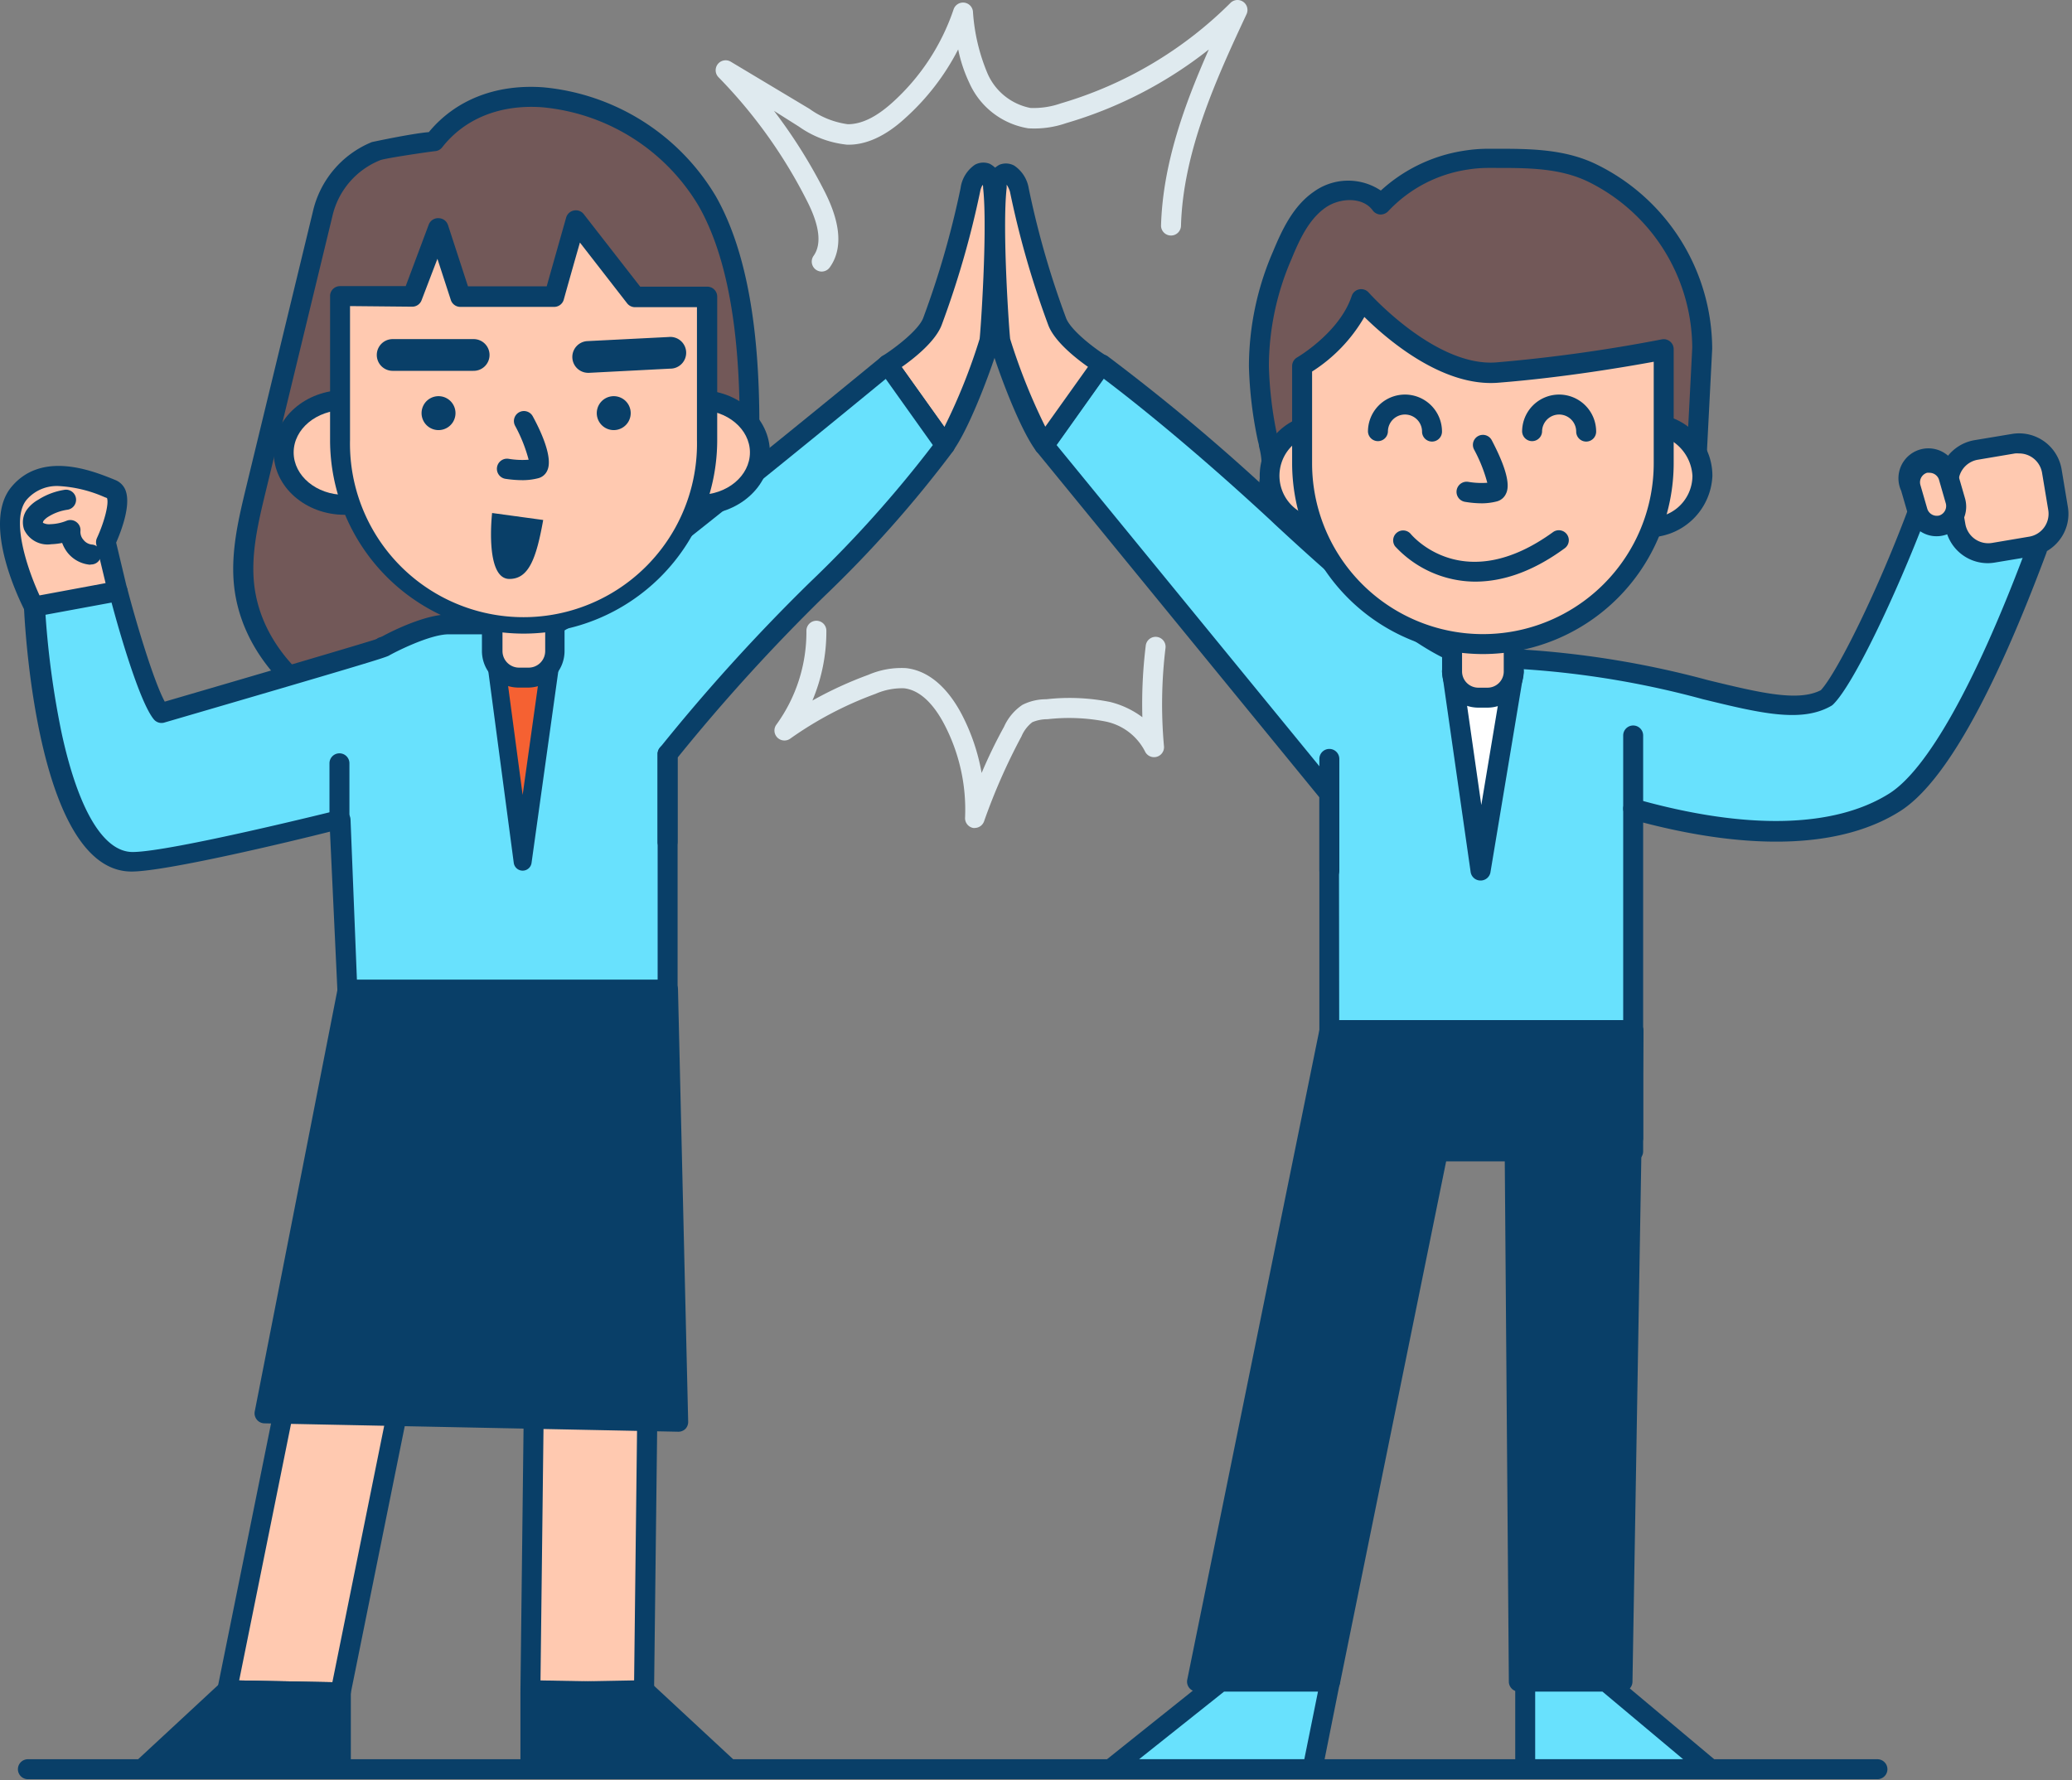 <svg xmlns="http://www.w3.org/2000/svg" width="327" height="281" fill="none"><rect width="100%" height="100%" fill="#808080" stroke="none"/><path fill="#68E1FD" d="M303.017 79.713c-5.039 13.51-11.873 27.525-14.755 30.344-8.409 4.866-25.195-6.299-55.35-6.299-6.913 0-24.754-16.755-31.257-22.786a320.708 320.708 0 0 0-27.793-23.478l-9.071 12.74 45.005 55.018v54.311h47.949v-51.964a84.822 84.822 0 0 0 22.502 3.574 34.746 34.746 0 0 0 18.707-4.614c8.157-5.149 16.708-24.58 22.455-39.965l-18.392-6.881z"/><path fill="#093F68" d="M257.745 181.169h-47.949a1.578 1.578 0 0 1-1.575-1.575v-53.743l-44.642-54.595a1.576 1.576 0 0 1 0-1.905l9.054-12.74a1.577 1.577 0 0 1 1.024-.63 1.573 1.573 0 0 1 1.181.269 320.548 320.548 0 0 1 27.935 23.62l.677.63c5.81 5.385 23.463 21.746 29.525 21.746 12.37.165 24.67 1.884 36.611 5.118 8.189 1.984 14.173 3.433 17.779 1.574 2.519-2.708 9.054-15.746 14.172-29.635a1.578 1.578 0 0 1 .822-.887 1.577 1.577 0 0 1 1.209-.042l18.455 6.881a1.572 1.572 0 0 1 .929 2.032c-8.471 22.706-16.235 36.422-23.084 40.752-9.165 5.795-23.259 6.299-40.549 1.795v49.902a1.575 1.575 0 0 1-1.574 1.433zm-46.375-3.149h44.8v-50.39a1.57 1.57 0 0 1 .63-1.244c.194-.149.421-.251.661-.298.241-.046.489-.036.725.03 17.321 4.897 31.289 4.614 39.997-.882 5.936-3.763 13.463-17.132 21.258-37.792l-15.574-5.7c-4.582 11.983-11.322 26.281-14.566 29.446-.094.092-.2.171-.315.236-4.724 2.709-11.227 1.134-20.266-1.07a142.942 142.942 0 0 0-35.871-5.024c-6.425 0-19.62-11.416-31.667-22.58l-.661-.63c-13.401-12.409-23.053-19.873-26.376-22.377l-7.433 10.456 44.249 54.091c.226.281.348.631.346.992l.063 52.736z"/><path fill="#fff" d="m233.668 137.409-4.504-31.415h9.732l-5.228 31.415z"/><path fill="#093F68" d="M233.668 138.983a1.572 1.572 0 0 1-1.575-1.354l-4.503-31.415a1.572 1.572 0 0 1 1.574-1.811h9.732a1.575 1.575 0 0 1 1.197.567 1.579 1.579 0 0 1 .362 1.276l-5.244 31.493a1.576 1.576 0 0 1-1.543 1.244zm-2.693-31.493 2.803 19.573 3.26-19.573h-6.063z"/><path fill="#725858" d="M231.337 25.213a23.254 23.254 0 0 1 3.622-.284c5.59 0 11.306-.141 16.408 2.363a31.009 31.009 0 0 1 17.322 27.65l-1.181 22.913h-67.097a13.94 13.94 0 0 1 .283-4.268 18.578 18.578 0 0 0-.661-4.44 62.482 62.482 0 0 1-1.355-11.354 44.24 44.24 0 0 1 3.685-17.479c1.354-3.307 2.961-6.74 5.89-8.818 2.928-2.079 7.574-2.126 9.652.787a23.305 23.305 0 0 1 13.432-7.07z"/><path fill="#093F68" d="M267.461 79.43h-64.169c-3.747 0-4.393 0-4.44-1.355a8.2 8.2 0 0 1 .094-3.291c.087-.42.145-.847.173-1.276a11.65 11.65 0 0 0-.425-3.039c0-.33-.141-.661-.204-1.008a63.973 63.973 0 0 1-1.386-11.652 45.65 45.65 0 0 1 3.795-18.093c1.401-3.37 3.149-7.18 6.44-9.448a9.275 9.275 0 0 1 10.582-.19 25.021 25.021 0 0 1 13.18-6.298 24.502 24.502 0 0 1 3.858-.3h1.008c5.385 0 11.023 0 16.093 2.52a32.518 32.518 0 0 1 18.156 29.069l-1.181 23.006a1.57 1.57 0 0 1-1.574 1.354zm-65.554-3.15h64.058c.267-5.055 1.102-21.211 1.102-21.416a29.353 29.353 0 0 0-16.393-26.171c-4.472-2.173-9.448-2.189-14.707-2.189h-1.008a20.67 20.67 0 0 0-3.37.268 21.557 21.557 0 0 0-12.518 6.582 1.672 1.672 0 0 1-1.26.504 1.571 1.571 0 0 1-1.181-.661c-1.575-2.158-5.212-2-7.464-.41-2.614 1.843-4.079 5.023-5.354 8.126a42.75 42.75 0 0 0-3.559 16.864 60.649 60.649 0 0 0 1.323 11.023c0 .315.126.614.205.93.336 1.263.5 2.566.488 3.873a14.65 14.65 0 0 1-.221 1.669c-.047.362-.11.693-.141 1.008z"/><path fill="#FFC9B0" d="M229.164 100.388h9.732v5.606a4.127 4.127 0 0 1-4.126 4.126h-1.464a4.128 4.128 0 0 1-4.126-4.126v-5.606h-.016z"/><path fill="#093F68" d="M234.77 111.694h-1.48a5.719 5.719 0 0 1-4.032-1.679 5.72 5.72 0 0 1-1.668-4.037v-5.59a1.576 1.576 0 0 1 1.574-1.575h9.732a1.572 1.572 0 0 1 1.575 1.575v5.59a5.719 5.719 0 0 1-5.701 5.716zm-4.031-9.731v4.015a2.568 2.568 0 0 0 2.551 2.567h1.48a2.566 2.566 0 0 0 2.551-2.567v-4.015h-6.582z"/><path fill="#FFC9B0" d="M207.812 83.256c4.922 0 8.912-3.652 8.912-8.157s-3.99-8.157-8.912-8.157c-4.923 0-8.913 3.652-8.913 8.157s3.99 8.157 8.913 8.157z"/><path fill="#093F68" d="M207.812 84.815a9.746 9.746 0 1 1 10.487-9.716 10.126 10.126 0 0 1-10.487 9.716zm0-16.298a6.617 6.617 0 0 0-5.573 4.552 6.612 6.612 0 0 0 8.989 8.063 6.616 6.616 0 0 0 3.922-6.033 6.992 6.992 0 0 0-7.338-6.582z"/><path fill="#FFC9B0" d="M259.745 83.256c4.922 0 8.912-3.652 8.912-8.157s-3.99-8.157-8.912-8.157c-4.923 0-8.913 3.652-8.913 8.157s3.99 8.157 8.913 8.157z"/><path fill="#093F68" d="M259.776 84.814a9.749 9.749 0 0 1-8.736-12.065 9.74 9.74 0 0 1 7.829-7.265 9.75 9.75 0 0 1 11.379 9.615 10.144 10.144 0 0 1-10.472 9.715zm0-16.297a6.618 6.618 0 0 0-5.585 4.542 6.613 6.613 0 1 0 12.907 2.04 6.99 6.99 0 0 0-7.322-6.582z"/><path fill="#FFC9B0" d="M234.03 101.664a28.534 28.534 0 0 1-28.533-28.534V57.777s7.18-4.094 9.322-10.566c0 0 11.023 12.472 21.526 11.637a249.152 249.152 0 0 0 26.218-3.653V73.13a28.533 28.533 0 0 1-28.533 28.534z"/><path fill="#093F68" d="M234.03 103.238a30.154 30.154 0 0 1-30.108-30.108V57.777a1.58 1.58 0 0 1 .803-1.37s6.677-3.89 8.598-9.684a1.57 1.57 0 0 1 1.179-1.051 1.574 1.574 0 0 1 1.498.5c.11.126 10.598 11.842 20.219 11.023a248.405 248.405 0 0 0 26.014-3.622 1.575 1.575 0 0 1 1.905 1.543v17.936a30.154 30.154 0 0 1-30.108 30.186zm-26.958-44.595V73.13a26.955 26.955 0 0 0 16.642 24.907 26.954 26.954 0 0 0 29.379-5.844 26.967 26.967 0 0 0 7.896-19.063V57.1c-4.047.74-13.984 2.472-24.518 3.307-8.803.724-17.558-6.834-21.148-10.377a24.994 24.994 0 0 1-8.251 8.613z"/><path fill="#093F68" d="M233.888 79.445a16.412 16.412 0 0 1-2.692-.236 1.603 1.603 0 0 1-1.035-.65 1.598 1.598 0 0 1 1.57-2.5c.988.166 1.993.214 2.992.142a23.998 23.998 0 0 0-2.094-5.26 1.572 1.572 0 0 1 .196-1.741 1.568 1.568 0 0 1 1.072-.555 1.578 1.578 0 0 1 1.535.848c1.48 2.834 3.149 6.598 2.251 8.409a2.18 2.18 0 0 1-1.464 1.244 9.704 9.704 0 0 1-2.331.299zM209.922 265.43h-20.991l20.88-102.685h20.991l-20.88 102.685z"/><path fill="#093F68" d="M209.922 267.005h-21.007a1.57 1.57 0 0 1-1.543-1.889l20.881-102.685a1.57 1.57 0 0 1 1.574-1.26h20.975a1.573 1.573 0 0 1 1.212.583 1.56 1.56 0 0 1 .331 1.307l-20.88 102.685a1.576 1.576 0 0 1-1.543 1.259zm-19.07-3.149h17.778l20.251-99.536h-17.794l-20.235 99.536zm65.161 1.574h-16.314l-.803-102.685h18.849l-1.732 102.685z"/><path fill="#093F68" d="M256.013 267.005h-16.314a1.578 1.578 0 0 1-1.575-1.575l-.803-102.669a1.58 1.58 0 0 1 1.575-1.59h18.896a1.578 1.578 0 0 1 1.575 1.574l-1.732 102.67a1.579 1.579 0 0 1-1.622 1.59zm-14.755-3.149h13.196l1.685-99.536h-15.653l.772 99.536z"/><path fill="#093F68" d="M210.709 162.588h47.036v19.148h-47.036v-19.148z"/><path fill="#093F68" d="M257.745 183.311h-47.036a1.574 1.574 0 0 1-1.575-1.575v-19.148c0-.418.166-.818.462-1.113a1.57 1.57 0 0 1 1.113-.462h47.036a1.572 1.572 0 0 1 1.574 1.575v19.148a1.573 1.573 0 0 1-1.574 1.575zm-45.461-3.149h43.886v-15.999h-43.886v15.999z"/><path fill="#68E1FD" d="m209.922 265.431-2.787 13.825h-31.888l17.4-13.825h17.275z"/><path fill="#093F68" d="M207.135 280.831h-31.888a1.574 1.574 0 0 1-.976-2.803l17.321-13.842c.28-.216.623-.333.977-.33h17.321a1.569 1.569 0 0 1 1.229.566 1.585 1.585 0 0 1 .314 1.307l-2.755 13.795a1.577 1.577 0 0 1-1.543 1.307zm-27.368-3.15h26.076l2.158-10.676h-14.818l-13.416 10.676z"/><path fill="#68E1FD" d="M240.707 265.431v13.825h29.242l-16.487-13.825h-12.755z"/><path fill="#093F68" d="M269.949 280.831h-29.242a1.578 1.578 0 0 1-1.575-1.575v-13.825a1.576 1.576 0 0 1 1.575-1.575h12.77c.368-.001.725.127 1.008.362l16.503 13.842a1.58 1.58 0 0 1 .457 1.732 1.58 1.58 0 0 1-1.496 1.039zm-27.668-3.149h23.353l-12.739-10.677h-10.614v10.677z"/><path fill="#FFC9B0" d="m317.754 70.075-5.886.988a5.228 5.228 0 0 0-4.29 6.021l.988 5.886a5.228 5.228 0 0 0 6.021 4.29l5.886-.988a5.228 5.228 0 0 0 4.29-6.022l-.988-5.885a5.228 5.228 0 0 0-6.021-4.29z"/><path fill="#093F68" d="M313.709 88.893a6.785 6.785 0 0 1-6.692-5.685l-.992-5.857a6.83 6.83 0 0 1 5.59-7.874l5.873-.976a6.802 6.802 0 0 1 7.874 5.59l.976 5.874a6.697 6.697 0 0 1-1.165 5.07 6.811 6.811 0 0 1-4.409 2.772l-5.874.976c-.39.07-.785.106-1.181.11zm4.913-17.321a4.008 4.008 0 0 0-.614 0l-5.874.992a3.672 3.672 0 0 0-3.007 4.204l1.039 5.92a3.67 3.67 0 0 0 4.22 3.008l5.874-.992a3.655 3.655 0 0 0 2.992-4.204l-.977-5.874a3.668 3.668 0 0 0-3.606-3.054h-.047z"/><path fill="#FFC9B0" d="M307.505 75.326a3.099 3.099 0 0 0-3.834-2.122 3.098 3.098 0 0 0-2.111 3.839l1.101 3.812a3.097 3.097 0 0 0 3.833 2.122 3.098 3.098 0 0 0 2.112-3.839l-1.101-3.812z"/><path fill="#093F68" d="M305.631 84.641a4.57 4.57 0 0 1-2.252-.582 4.727 4.727 0 0 1-2.236-2.788l-1.102-3.81a4.726 4.726 0 0 1 1.208-5.548 4.73 4.73 0 0 1 5.666-.38 4.73 4.73 0 0 1 2.101 3.33l1.103 3.81a4.724 4.724 0 0 1-.394 3.559 4.564 4.564 0 0 1-2.787 2.22 4.727 4.727 0 0 1-1.307.19zm-1.102-10.015a1.725 1.725 0 0 0-.41 0 1.573 1.573 0 0 0-1.055 1.89l1.102 3.81a1.577 1.577 0 0 0 1.89 1.04 1.576 1.576 0 0 0 1.039-1.874l-1.102-3.827a1.573 1.573 0 0 0-1.464-1.039zm-94.733 64.357a1.573 1.573 0 0 1-1.575-1.574v-17.621a1.574 1.574 0 1 1 3.149 0v17.621a1.571 1.571 0 0 1-1.574 1.574zm47.949-9.778a1.578 1.578 0 0 1-1.575-1.575v-11.542a1.578 1.578 0 0 1 1.575-1.575 1.575 1.575 0 0 1 1.574 1.575v11.542a1.573 1.573 0 0 1-1.574 1.575zM232.77 91.806a17.316 17.316 0 0 1-12.597-5.574 1.572 1.572 0 0 1 .276-2.153 1.575 1.575 0 0 1 2.165.169c.362.44 8.471 9.92 22.518-.284a1.574 1.574 0 0 1 1.842 2.551c-5.511 4.047-10.267 5.291-14.204 5.291zm-6.771-22.108a1.574 1.574 0 0 1-1.574-1.575 2.693 2.693 0 0 0-5.386 0 1.576 1.576 0 0 1-3.149 0 5.84 5.84 0 0 1 9.973-4.13 5.845 5.845 0 0 1 1.711 4.13 1.576 1.576 0 0 1-1.575 1.575zm24.329 0a1.572 1.572 0 0 1-1.575-1.575 2.692 2.692 0 1 0-5.385 0 1.576 1.576 0 0 1-3.149 0 5.84 5.84 0 0 1 9.973-4.13 5.845 5.845 0 0 1 1.711 4.13 1.572 1.572 0 0 1-1.575 1.575z"/><path fill="#FFC9B0" d="M140.1 57.493s5.953-3.716 7.102-6.818a143.832 143.832 0 0 0 5.952-20.754c.268-1.339 1.213-3.15 2.488-2.567.788.315.993 1.307 1.087 2.158.772 6.85-.409 23.305-.567 24.25-.157.944-4.063 12.408-7.007 16.47-3.013-4.23-6.031-8.476-9.055-12.739z"/><path fill="#093F68" d="M149.139 71.84a1.576 1.576 0 0 1-1.275-.662l-9.055-12.74a1.581 1.581 0 0 1-.268-1.212 1.583 1.583 0 0 1 .709-1.023c2.126-1.339 5.763-4.158 6.456-6.032a141.18 141.18 0 0 0 5.89-20.47 5.322 5.322 0 0 1 2.267-3.7 2.784 2.784 0 0 1 2.346-.143 3.937 3.937 0 0 1 2.063 3.449c.803 7.133-.409 23.62-.567 24.66-.189 1.275-4.204 12.896-7.275 17.163a1.572 1.572 0 0 1-1.291.71zm-6.834-13.905 6.74 9.448a92.127 92.127 0 0 0 5.558-13.889c.142-.992 1.276-17.321.551-23.81 0-.204 0-.377-.078-.503a3.14 3.14 0 0 0-.394 1.07 145.253 145.253 0 0 1-6.031 20.944c-.945 2.645-4.362 5.354-6.346 6.74z"/><path fill="#FFC9B0" d="M173.862 57.493s-5.953-3.716-7.102-6.818a141.924 141.924 0 0 1-5.953-20.754c-.283-1.339-1.212-3.15-2.488-2.567-.787.315-.992 1.307-1.086 2.158-.772 6.85.409 23.305.551 24.25.142.944 4.078 12.408 7.007 16.47l9.071-12.739z"/><path fill="#093F68" d="M164.791 71.84a1.575 1.575 0 0 1-1.275-.662c-3.149-4.252-7.086-15.873-7.291-17.148-.142-1.024-1.354-17.558-.567-24.66a3.965 3.965 0 0 1 2.079-3.37 2.74 2.74 0 0 1 2.33.142 5.348 5.348 0 0 1 2.284 3.575 139.163 139.163 0 0 0 5.889 20.47c.693 1.874 4.33 4.724 6.456 6.031a1.571 1.571 0 0 1 .709 1.024 1.573 1.573 0 0 1-.268 1.213l-9.054 12.739a1.58 1.58 0 0 1-1.292.645zm-5.92-42.69v.504c-.741 6.55.409 22.817.551 23.84a94.606 94.606 0 0 0 5.543 13.857l6.739-9.448c-1.968-1.385-5.385-4.094-6.298-6.676a143.2 143.2 0 0 1-6.016-20.975 3.948 3.948 0 0 0-.519-1.102z"/><path fill="#FFC9B0" d="m53.776 267.115-17.92-.33 19.101-94.481 17.905.346-19.086 94.465z"/><path fill="#093F68" d="m53.76 268.69-17.92-.331a1.587 1.587 0 0 1-.662-.158 1.586 1.586 0 0 1-.534-.424 1.578 1.578 0 0 1-.315-1.307l19.1-94.481a1.574 1.574 0 0 1 1.576-1.26l17.904.331a1.574 1.574 0 0 1 1.197.598 1.575 1.575 0 0 1 .314 1.291l-19.1 94.481a1.573 1.573 0 0 1-1.56 1.26zm-16.014-3.449 14.708.284 18.455-91.332-14.708-.267-18.455 91.315z"/><path fill="#FFC9B0" d="m101.631 267.115-17.92-.33 1.118-94.481 17.92.346-1.118 94.465z"/><path fill="#093F68" d="m101.631 268.69-17.92-.331a1.576 1.576 0 0 1-1.575-1.574l1.118-94.481a1.58 1.58 0 0 1 .473-1.118 1.58 1.58 0 0 1 1.134-.441l17.904.331a1.571 1.571 0 0 1 1.574 1.574l-1.118 94.481a1.57 1.57 0 0 1-.488 1.102 1.575 1.575 0 0 1-1.102.457zm-16.33-3.448 14.771.267 1.071-91.331-14.755-.284-1.087 91.348z"/><path fill="#093F68" d="m105.347 156.195 1.669 68.215-65.317-1.323 13.117-66.892h50.531z"/><path fill="#093F68" d="m107.032 225.985-65.318-1.323a1.566 1.566 0 0 1-1.18-.583 1.569 1.569 0 0 1-.331-1.291l13.117-66.892a1.575 1.575 0 0 1 1.574-1.276h50.532a1.574 1.574 0 0 1 1.575 1.575l1.606 68.215a1.585 1.585 0 0 1-.457 1.15 1.575 1.575 0 0 1-1.118.425zm-63.412-4.441 61.837 1.291-1.574-65.034H56.17l-12.55 63.743z"/><path fill="#725858" d="M68.563 22.284s-8.236 1.118-9.165 1.575a14 14 0 0 0-8.472 9.92l-10.55 43.572a45.021 45.021 0 0 0-1.874 14.644c1.118 11.968 12.062 21.306 23.81 23.841 11.746 2.535 23.997-.425 35.225-4.724 7.023-2.646 14.518-6.299 18.896-12.708 5.307-7.873 1.433-14.581 1.764-23.21.488-13.15.283-31.494-6.52-43.51-8.96-15.62-32.8-22.8-43.114-9.4z"/><path fill="#093F68" d="M71.397 118.339a44.708 44.708 0 0 1-9.448-.976c-11.511-2.488-23.793-11.967-25.038-25.195-.488-5.228.788-10.503 1.906-15.148l10.55-43.572a15.59 15.59 0 0 1 9.322-11.022s6.11-1.323 8.992-1.575c4.204-5.086 10.582-7.606 18.046-7.07a35.463 35.463 0 0 1 27.242 17.195c7.038 12.361 7.196 31.226 6.708 44.343-.029 2.546.156 5.09.551 7.606.661 5.228 1.354 10.629-2.567 16.424-4.724 7.007-12.959 10.786-19.589 13.306-10.14 3.795-18.849 5.684-26.675 5.684zm-2.756-94.48c-.882.094-7.7 1.086-8.613 1.417a12.505 12.505 0 0 0-7.574 8.865l-10.55 43.572c-1.119 4.63-2.268 9.448-1.827 14.172 1.102 11.763 12.188 20.203 22.565 22.439 9.621 2.094 20.47.614 34.344-4.614 6.188-2.346 13.857-5.842 18.108-12.125 3.244-4.803 2.693-9.196 2.032-14.266a47.34 47.34 0 0 1-.551-8.11c.472-12.74.33-31.006-6.299-42.674A32.124 32.124 0 0 0 85.553 16.93c-6.629-.472-12.22 1.795-15.746 6.299a1.574 1.574 0 0 1-1.166.63z"/><path fill="#68E1FD" d="m60.422 102.167-1.575 1.37c.495-.49 1.02-.947 1.575-1.37z"/><path fill="#093F68" d="M58.847 105.112a1.573 1.573 0 0 1-1.102-2.708 20.893 20.893 0 0 1 1.732-1.575 1.571 1.571 0 0 1 2.128.267 1.574 1.574 0 0 1-.113 2.142c-.267.252-.85.756-1.574 1.433a1.57 1.57 0 0 1-1.071.441z"/><path fill="#68E1FD" d="M149.155 70.264c-12.015 16.818-26.471 26.77-43.792 48.816v37.178H54.816l-1.244-26.77s-26.613 6.645-32.817 6.645c-13.542 0-15.4-40.264-15.4-40.264l13.212-2.457s4.251 16.235 6.755 19.274c0 0 34.832-10.156 35.1-10.393.267-.236 6.566-3.621 10.314-3.621h16.912c2.52 0 52.437-40.942 52.437-40.942l9.07 12.534z"/><path fill="#093F68" d="M105.363 157.769H54.816a1.571 1.571 0 0 1-1.575-1.574l-1.165-24.927c-6.22 1.574-25.904 6.298-31.32 6.298-14.614 0-16.787-37.493-16.976-41.776a1.575 1.575 0 0 1 1.291-1.575l13.212-2.44a1.575 1.575 0 0 1 1.81 1.15c1.45 5.542 4.174 14.612 5.906 17.824 13.385-3.905 32.659-9.558 33.793-9.999 1.574-.929 7.196-3.763 10.944-3.763h16.691c3.56-1.575 33.431-25.683 51.65-40.658a1.568 1.568 0 0 1 1.212-.347 1.478 1.478 0 0 1 1.071.646l9.07 12.739a1.574 1.574 0 0 1 0 1.826 186.25 186.25 0 0 1-20.345 22.928 294.665 294.665 0 0 0-23.147 25.462v36.628a1.574 1.574 0 0 1-1.575 1.558zm-49.036-3.149h47.461v-35.603c.001-.348.118-.686.331-.961a296.328 296.328 0 0 1 23.73-26.171 186.754 186.754 0 0 0 19.369-21.636l-7.433-10.44c-32.58 26.77-50.122 40.311-52.137 40.311H70.814c-3.07 0-8.802 2.977-9.448 3.37-.708.362-4.645 1.575-35.509 10.582a1.577 1.577 0 0 1-1.574-.52c-2.284-2.755-5.543-14.172-6.677-18.44L7.182 97.035a138.68 138.68 0 0 0 2.519 18.55c2.614 12.156 6.598 18.896 11.227 18.896 5.937 0 32.171-6.535 32.423-6.598a1.59 1.59 0 0 1 .69-.023 1.583 1.583 0 0 1 1.092.8c.111.207.175.437.186.672l1.008 25.289z"/><path fill="#F56132" d="m77.759 100.436 4.724 35.572 4.976-35.572h-9.7z"/><path fill="#093F68" d="M82.483 137.425a1.418 1.418 0 0 1-1.402-1.229l-4.724-35.572a1.37 1.37 0 0 1 .331-1.118 1.401 1.401 0 0 1 1.07-.488h9.7a1.418 1.418 0 0 1 1.402 1.575l-4.976 35.635a1.415 1.415 0 0 1-1.401 1.197zm-3.15-35.572 3.15 23.62 3.307-23.62h-6.457z"/><path fill="#FFC9B0" d="M77.664 97.081h9.873v5.685a4.19 4.19 0 0 1-4.188 4.189h-1.512a4.191 4.191 0 0 1-4.189-4.189v-5.685h.016z"/><path fill="#093F68" d="M83.412 108.529h-1.575a5.776 5.776 0 0 1-5.779-5.763v-5.685a1.575 1.575 0 0 1 1.575-1.574h9.889a1.575 1.575 0 0 1 1.574 1.574v5.685a5.778 5.778 0 0 1-5.684 5.763zm-4.11-9.873v4.11a2.615 2.615 0 0 0 2.63 2.614h1.48a2.606 2.606 0 0 0 1.858-.76 2.617 2.617 0 0 0 .772-1.854v-4.11h-6.74z"/><path fill="#FFC9B0" d="M54.375 79.68c5.305 0 9.605-3.7 9.605-8.266s-4.3-8.267-9.605-8.267c-5.305 0-9.606 3.701-9.606 8.267 0 4.566 4.3 8.267 9.606 8.267z"/><path fill="#093F68" d="M54.375 81.255c-6.157 0-11.18-4.409-11.18-9.841 0-5.433 5.023-9.842 11.18-9.842s11.18 4.41 11.18 9.842-5.023 9.841-11.18 9.841zm0-16.534c-4.425 0-8.031 2.992-8.031 6.693 0 3.7 3.606 6.692 8.03 6.692 4.425 0 8.032-3.007 8.032-6.692S58.8 64.72 54.375 64.72z"/><path fill="#FFC9B0" d="M110.339 79.68c5.305 0 9.605-3.7 9.605-8.266s-4.3-8.267-9.605-8.267c-5.305 0-9.606 3.701-9.606 8.267 0 4.566 4.301 8.267 9.606 8.267z"/><path fill="#093F68" d="M110.339 81.255c-6.157 0-11.18-4.409-11.18-9.841 0-5.433 5.023-9.842 11.18-9.842s11.164 4.41 11.164 9.842-5.023 9.841-11.164 9.841zm0-16.534c-4.425 0-8.031 2.992-8.031 6.693 0 3.7 3.606 6.692 8.031 6.692 4.425 0 8.015-3.007 8.015-6.692s-3.59-6.693-8.015-6.693z"/><path fill="#FFC9B0" d="m100.214 46.88-9.37-12.046s-2.094 7.417-3.401 12H72.688L69.24 36.045 65.146 46.77H53.697v22.675a28.942 28.942 0 0 0 28.91 28.99 28.956 28.956 0 0 0 28.959-28.958V46.912l-11.353-.032z"/><path fill="#093F68" d="M82.609 100.01a30.563 30.563 0 0 1-30.517-30.533V46.74a1.574 1.574 0 0 1 .456-1.118 1.575 1.575 0 0 1 1.118-.457h10.362l3.637-9.716a1.575 1.575 0 0 1 1.575-1.008 1.575 1.575 0 0 1 1.464 1.087l3.15 9.669h12.424c1.291-4.583 3.07-10.85 3.07-10.85a1.575 1.575 0 0 1 1.213-1.118 1.575 1.575 0 0 1 1.575.583l8.897 11.432h10.581a1.575 1.575 0 0 1 1.575 1.575V69.32a30.55 30.55 0 0 1-2.292 11.739 30.548 30.548 0 0 1-16.558 16.617 30.567 30.567 0 0 1-11.73 2.334zM55.24 48.313v21.101a27.383 27.383 0 1 0 54.752 0V48.487h-9.779a1.576 1.576 0 0 1-1.244-.614l-7.448-9.59c-.74 2.582-1.796 6.298-2.552 9.023a1.575 1.575 0 0 1-1.574 1.133h-14.77a1.575 1.575 0 0 1-1.48-1.102l-2.111-6.488L66.53 47.4a1.575 1.575 0 0 1-1.464 1.008l-9.826-.095z"/><path fill="#093F68" d="M69.208 67.887a2.677 2.677 0 1 0 0-5.354 2.677 2.677 0 0 0 0 5.354zm27.652 0a2.677 2.677 0 1 0 0-5.354 2.677 2.677 0 0 0 0 5.354zm-14.393 7.904a18.18 18.18 0 0 1-2.74-.22 1.599 1.599 0 0 1 .551-3.15c1.04.174 2.098.221 3.15.142a23.906 23.906 0 0 0-2.142-5.37 1.581 1.581 0 0 1 2.803-1.464c1.575 2.882 3.15 6.692 2.283 8.535a2.127 2.127 0 0 1-1.464 1.228c-.798.2-1.618.3-2.44.3zm-7.779-17.258h-12.77a2.504 2.504 0 0 1 0-5.007h12.786a2.504 2.504 0 1 1 0 5.007h-.016zm18.172.315a2.505 2.505 0 0 1-.126-5.008l12.771-.645a2.504 2.504 0 1 1 .252 4.992l-12.771.66h-.126zm-7.133 23.226-8.063-1.102s-1.197 10.377 2.709 10.409c3.039.016 4.251-3.118 5.354-9.307zm19.62 52.39a1.575 1.575 0 0 1-1.574-1.575v-13.873a1.571 1.571 0 0 1 1.574-1.574 1.578 1.578 0 0 1 1.575 1.574v13.873a1.578 1.578 0 0 1-1.575 1.575zm-51.775-3.527a1.576 1.576 0 0 1-1.575-1.575v-8.881a1.574 1.574 0 0 1 3.15 0v8.881a1.575 1.575 0 0 1-1.575 1.575zm.204 136.178v12.141H22.41l13.447-12.471 17.92.33z"/><path fill="#093F68" d="M53.76 280.831H22.41a1.574 1.574 0 0 1-1.071-2.724l13.448-12.472a1.766 1.766 0 0 1 1.102-.425l17.904.331a1.576 1.576 0 0 1 1.575 1.574v12.141a1.573 1.573 0 0 1-1.606 1.575zm-27.336-3.15h25.762v-9.022l-15.747-.284-10.015 9.306zm57.287-10.566v12.141h31.352l-13.432-12.471-17.92.33z"/><path fill="#093F68" d="M115.063 280.831H83.711a1.576 1.576 0 0 1-1.575-1.575v-12.141a1.574 1.574 0 0 1 1.575-1.574l17.92-.331c.407.004.798.155 1.102.425l13.432 12.472a1.57 1.57 0 0 1-.187 2.449c-.26.178-.568.274-.884.275h-.031zm-29.777-3.15h25.762l-10.031-9.306-15.747.284.016 9.022z"/><path fill="#FFC9B0" d="M18.567 93.286 16.74 85.57s3.417-7.337.913-8.33c-2.504-.992-10.345-4.519-14.629.615-4.283 5.133 2.33 17.888 2.33 17.888l13.213-2.457z"/><path fill="#093F68" d="M5.355 97.317a1.575 1.575 0 0 1-1.402-.85c-.724-1.401-6.96-13.841-2.141-19.62 4.818-5.78 12.88-2.473 15.951-1.26l.457.189a2.866 2.866 0 0 1 1.575 1.575c.929 2.33-.662 6.472-1.465 8.298l1.717 7.196a1.574 1.574 0 0 1-1.26 1.921L5.575 97.207l-.22.11zm3.952-20.596a6.298 6.298 0 0 0-5.086 2.141c-2.661 3.15.268 11.322 2.016 15.117l10.424-1.937-1.464-6.11a1.574 1.574 0 0 1 .11-1.023c1.15-2.488 1.921-5.433 1.575-6.299l-.378-.141a20.626 20.626 0 0 0-7.197-1.748z"/><path fill="#FFC9B0" d="M10.473 78.94a9.273 9.273 0 0 0-3.606 1.292 4.22 4.22 0 0 0-1.292 1.181 1.905 1.905 0 0 0-.267 1.685c.378 1.008 1.669 1.307 2.74 1.26a8.833 8.833 0 0 0 3.054-.646 3.637 3.637 0 0 0 3.15 3.842"/><path fill="#093F68" d="M14.283 89.129h-.157a5.118 5.118 0 0 1-3.433-1.858 5.59 5.59 0 0 1-.882-1.575c-.565.116-1.14.184-1.716.205a4.079 4.079 0 0 1-4.283-2.3 3.464 3.464 0 0 1 .425-3.148 5.731 5.731 0 0 1 1.795-1.575 10.866 10.866 0 0 1 4.22-1.575 1.59 1.59 0 0 1 .425 3.15 7.761 7.761 0 0 0-2.992 1.07c-.312.18-.59.415-.818.693a.724.724 0 0 0-.095.3c.367.194.785.271 1.197.22a7.306 7.306 0 0 0 2.535-.536 1.575 1.575 0 0 1 1.575.22 1.574 1.574 0 0 1 .614 1.418 1.89 1.89 0 0 0 .488 1.386 1.97 1.97 0 0 0 1.26.724 1.576 1.576 0 1 1-.126 3.15l-.032.031zm282.01 191.702H4.347a1.576 1.576 0 0 1 0-3.15h291.946c.418 0 .818.166 1.113.462a1.57 1.57 0 0 1 0 2.227 1.574 1.574 0 0 1-1.113.461z"/><path fill="#DFEAEF" d="M129.676 42.865a1.575 1.575 0 0 1-1.275-2.488c1.291-1.81.96-4.724-1.008-8.598a78.462 78.462 0 0 0-13.983-19.573 1.573 1.573 0 0 1 .836-2.666c.38-.067.772.007 1.1.21l12.409 7.432a13.414 13.414 0 0 0 6.047 2.425c2.11 0 4.393-1.055 6.991-3.386a34.743 34.743 0 0 0 9.7-14.739 1.574 1.574 0 0 1 2.598-.624c.255.252.416.583.457.94.212 3.37.989 6.681 2.299 9.794a9.344 9.344 0 0 0 6.771 5.448 12.989 12.989 0 0 0 4.803-.724A62.988 62.988 0 0 0 194.191.459a1.573 1.573 0 0 1 2.535 1.78c-4.724 10.125-10.015 21.604-10.346 33.43a1.576 1.576 0 0 1-3.149 0c.268-9.826 3.732-19.227 7.543-27.856a66.316 66.316 0 0 1-22.503 11.62 15.365 15.365 0 0 1-5.999.82 12.328 12.328 0 0 1-9.291-7.165 22.957 22.957 0 0 1-1.763-5.291 37.704 37.704 0 0 1-8.378 10.865c-3.149 2.898-6.298 4.268-9.18 4.173a15.983 15.983 0 0 1-7.574-2.85l-3.937-2.488a82.73 82.73 0 0 1 8.062 12.865c2.52 5.023 2.772 9.007.741 11.842a1.583 1.583 0 0 1-1.276.661zm24.203 87.82a.999.999 0 0 1-.299 0 1.573 1.573 0 0 1-1.276-1.575 29.022 29.022 0 0 0-3.322-14.865c-1.024-1.936-3.15-5.243-6.299-5.605a10.449 10.449 0 0 0-4.519.881 56.979 56.979 0 0 0-13.432 7.055 1.578 1.578 0 0 1-2.508-1.166 1.573 1.573 0 0 1 .319-1.054 24.883 24.883 0 0 0 4.724-14.802 1.576 1.576 0 0 1 2.688-1.114c.295.296.461.696.461 1.114a27.966 27.966 0 0 1-2.204 11.022 60.604 60.604 0 0 1 8.834-4.062 13.155 13.155 0 0 1 5.952-1.055c4.33.488 7.165 4.22 8.771 7.275a31.92 31.92 0 0 1 3.149 9.275 78.124 78.124 0 0 1 3.543-7.307 8.138 8.138 0 0 1 2.898-3.448 8.22 8.22 0 0 1 3.763-.882 32.55 32.55 0 0 1 10.062.425 14.17 14.17 0 0 1 5.102 2.409 75.337 75.337 0 0 1 .536-11.306 1.573 1.573 0 0 1 1.748-1.37 1.575 1.575 0 0 1 1.37 1.748 73.573 73.573 0 0 0-.237 15.573 1.576 1.576 0 0 1-3.007.741 9.01 9.01 0 0 0-6.299-4.724 30.17 30.17 0 0 0-9.086-.347 6.103 6.103 0 0 0-2.393.473 5.522 5.522 0 0 0-1.701 2.22 95.475 95.475 0 0 0-5.921 13.448 1.578 1.578 0 0 1-1.417 1.023z"/></svg>